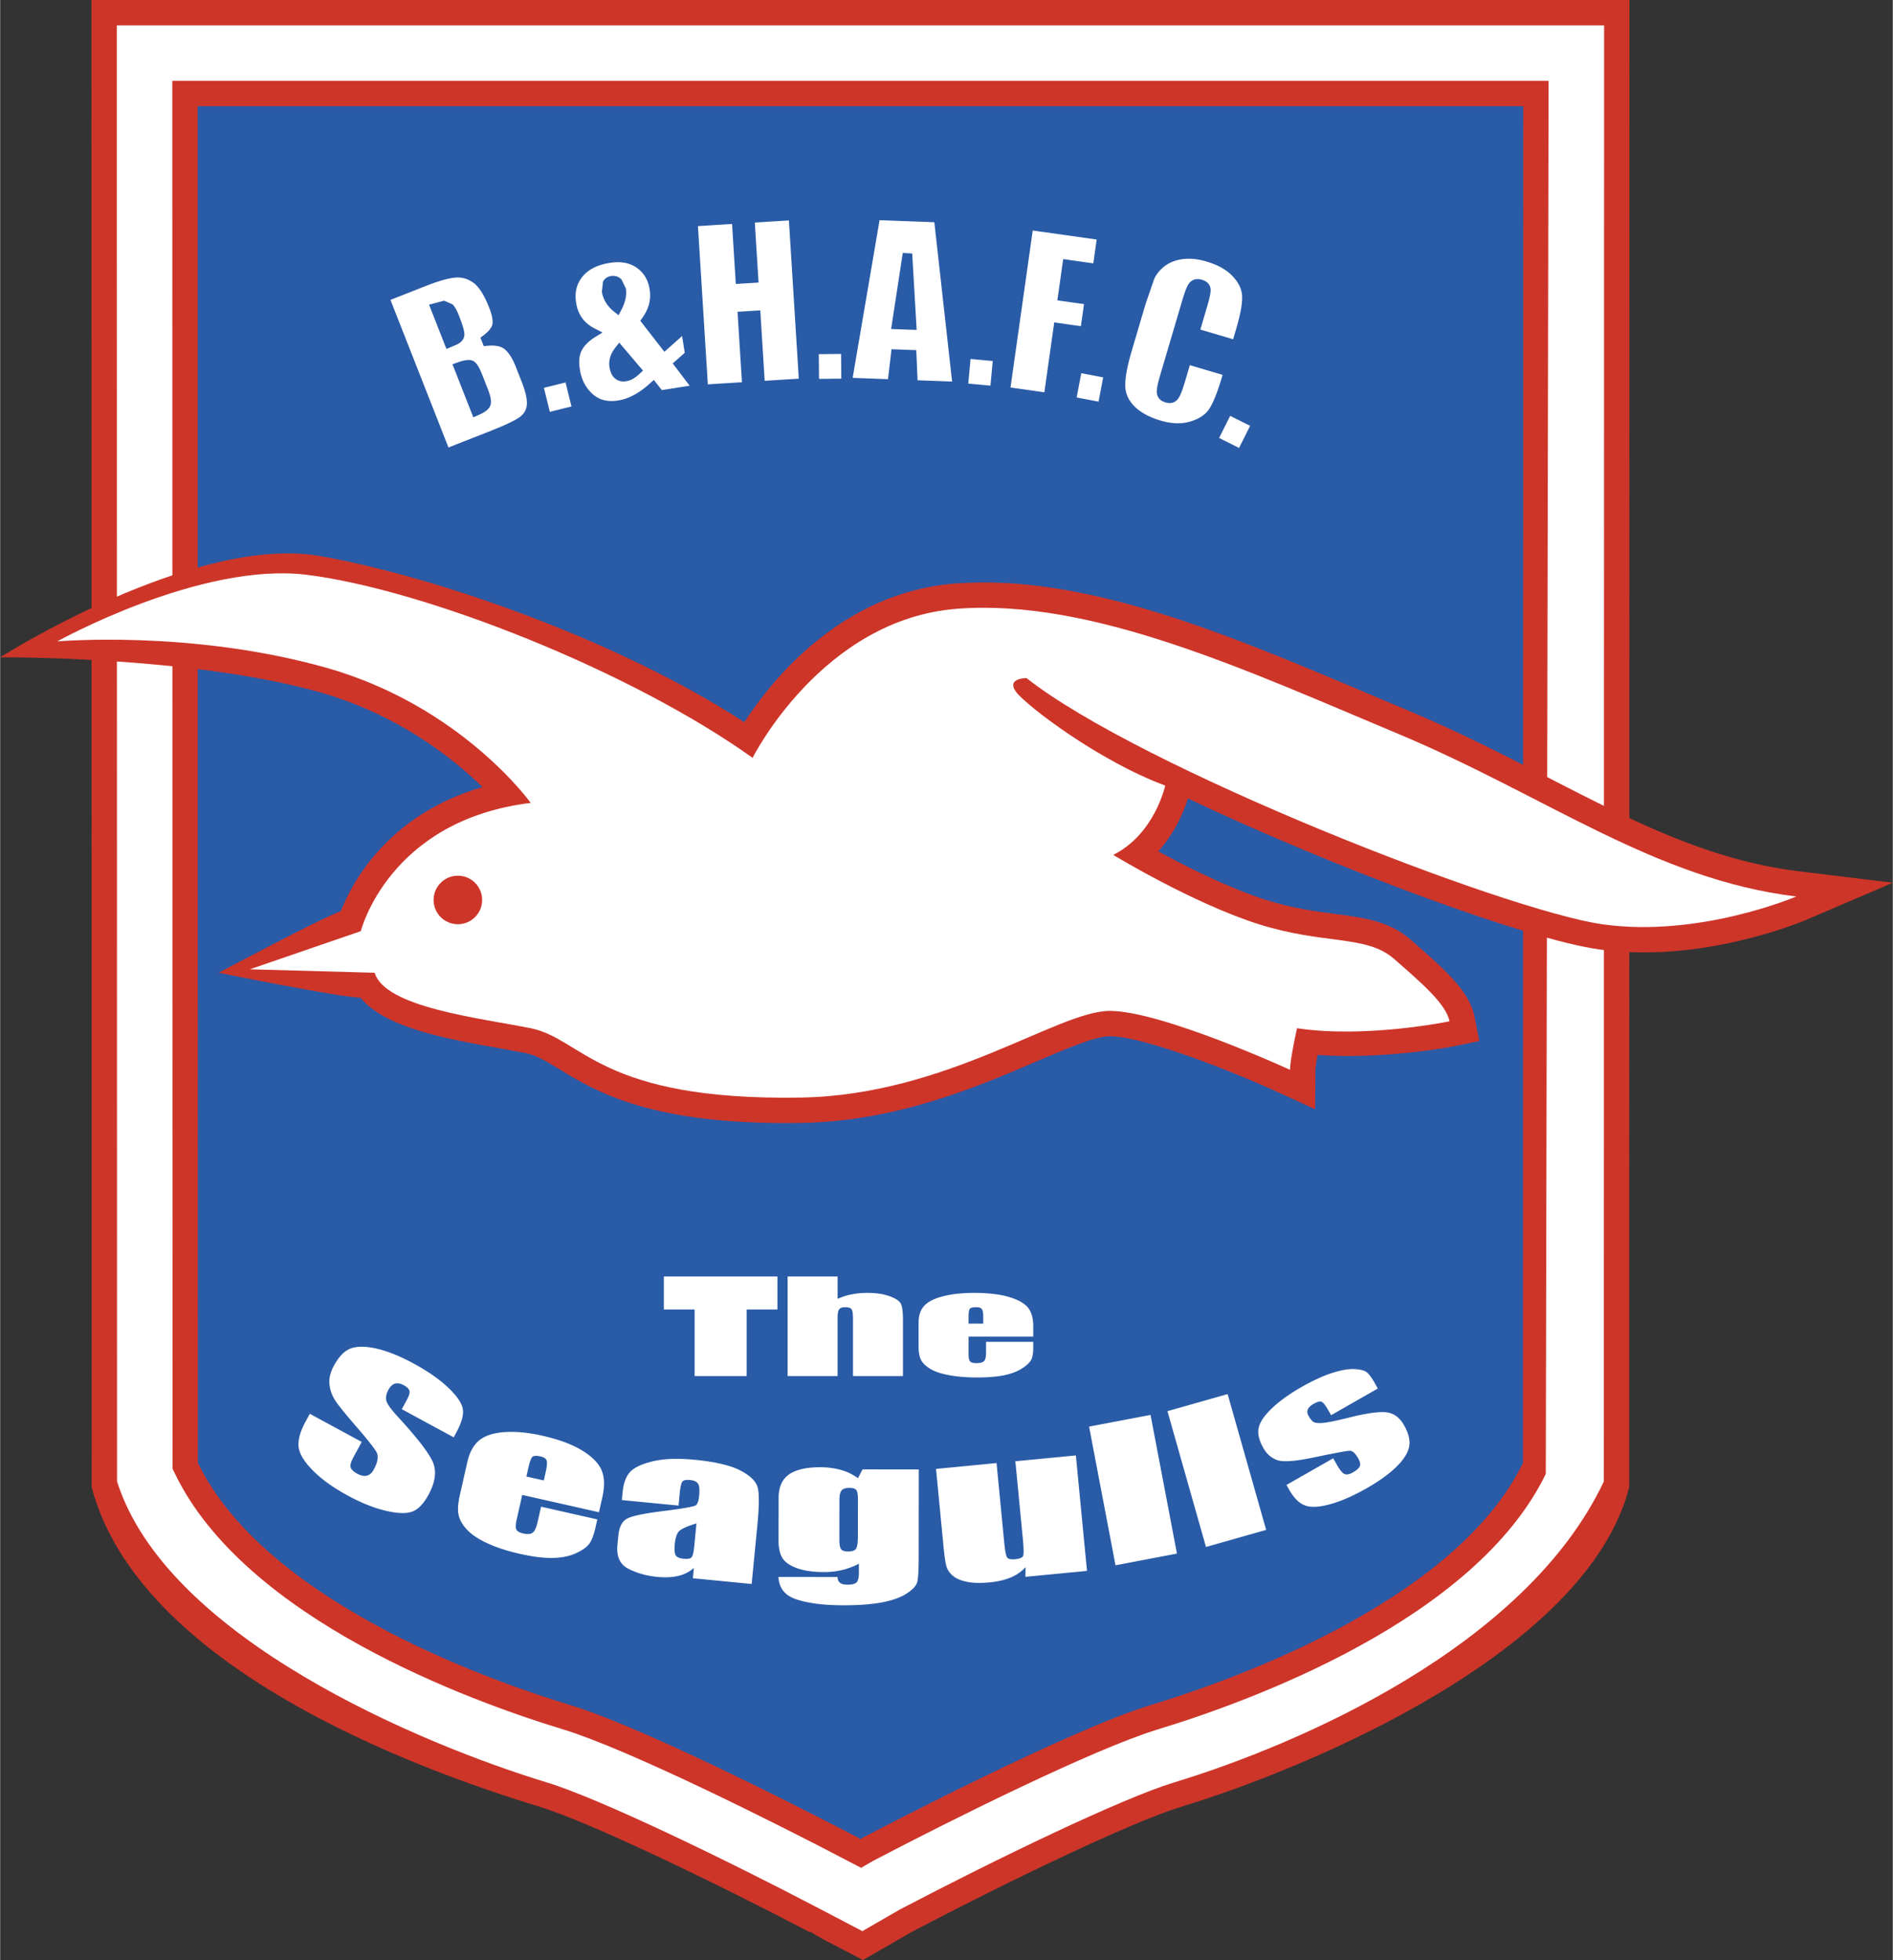 <svg xmlns="http://www.w3.org/2000/svg" width="2414" height="2500" viewBox="0 0 206.314 213.704"><rect x="0" y="0" width="206.314" height="213.704" fill="#333333" stroke="none"/><path d="M174.841 0H9.949l.027 162.158c5.143 19.498 34.835 30.572 48.818 34.829 5.306 1.613 18.864 8.12 29.514 13.711l-.041-.129c.485.334 1.005.634 1.49.888l4.292 2.247 5.383-3.105c10.2-5.35 23.798-11.93 29.325-13.611 13.984-4.257 44.209-16.907 48.817-34.829L177.605 0h-2.764z" fill="#cd3529"/><path d="M168.791 2.765H12.714l.027 158.757c5.402 17.11 33.307 28.695 46.859 32.82 5.729 1.743 19.563 8.433 29.993 13.909l1.446.758 2.946 1.542 4.068-2.347c10.427-5.472 24.198-12.127 29.9-13.861 13.55-4.125 38.352-14.777 46.857-32.82l.031-158.757h-6.05z" fill="#fff"/><path d="M166.026 8.811H18.762l.025 151.32.278.571c7.704 15.865 32.144 24.764 42.294 27.853 7.007 2.132 22.812 10.018 31.045 14.342l1.438.752 1.305-.752c8.233-4.323 24.038-12.209 31.045-14.342 10.15-3.089 34.59-11.987 42.293-27.853L168.79 8.81h-2.764z" fill="#cd3529"/><path d="M21.528 11.576l.024 147.92c7.696 15.848 34.096 24.431 40.613 26.415 8.888 2.705 29.521 13.487 31.525 14.539v.09l.085-.045.086.045v-.09c2.004-1.052 22.637-11.834 31.525-14.539 6.518-1.983 32.916-10.566 40.612-26.415l.026-147.92H21.528z" fill="#295ba7"/><path d="M0 71.665s20.787-.152 34.779 3.794c8.506 2.399 14.495 7.135 17.798 10.358C42.335 88.79 38.382 96.149 37.129 99.35c-2.048.705-13.317 6.71-13.317 6.71s13.119 2.658 15.46 2.723c2.717 3.271 9.208 4.453 15.073 5.494l2.943.542c1.172.234 2.226.877 3.684 1.767 4.001 2.441 10.049 6.129 26.388 5.847 10.402-.18 19.193-3.951 25.614-6.705 3.291-1.411 6.398-2.744 7.979-2.744 3.684 0 13.303 3.786 18.501 6.173l3.886 1.785.031-4.296c.003-.238.093-.858.229-1.623 7.233.515 14.61-.89 14.958-.963l2.684-.558-.536-2.69c-.552-2.757-3.259-5.124-6.686-8.122l-.253-.221c-2.34-2.048-5.079-2.406-8.248-2.822-2.152-.282-4.593-.602-7.481-1.513-4.067-1.285-8.7-3.626-11.793-5.31 1.929-2.164 2.853-4.545 3.229-5.766 16.47 7.803 37.033 15.345 44.762 16.449 11.22 1.604 22.185-3.022 22.647-3.219l9.434-4.043-10.188-1.242c-9.815-1.198-17.973-5.384-27.418-10.234-4.805-2.465-9.772-5.016-15.315-7.337l-4.455-1.877c-15.123-6.4-30.762-13.019-44.828-11.936-12.305.946-19.926 10.398-23 15.123-13.53-8.837-33.439-15.854-46.233-18.113C21.155 58.206 0 71.665 0 71.665z" fill="#cd3529"/><path d="M6.219 69.934s15.641-8.714 27.224-7.26c12.948 1.625 35.348 10.502 48.577 19.952 0 0 7.56-15.119 22.301-16.252 14.741-1.135 31.751 6.804 48.002 13.606 16.253 6.804 27.971 15.876 43.467 17.765 0 0-10.584 4.535-21.166 3.023-10.584-1.512-50.27-17.008-62.744-26.836 0 0-2.269 0-1.133 1.512 1.133 1.512 9.072 7.56 16.253 10.206 0 0-1.133 5.292-5.669 7.56 0 0 8.693 5.291 15.875 7.559s11.715 1.135 14.739 3.78c3.024 2.646 5.671 4.915 6.048 6.804 0 0-9.069 1.888-16.629.755 0 0-.757 3.401-.757 4.536 0 0-13.984-6.426-19.654-6.426s-17.767 9.176-33.64 9.449c-21.923.379-23.813-6.425-29.482-7.56-5.669-1.135-15.875-2.267-17.009-6.047l-13.606-.377 12.095-4.158s3.024-12.095 18.521-13.984c0 0-7.559-10.584-22.3-14.742-14.743-4.158-29.313-2.865-29.313-2.865z" fill="#fff"/><circle cx="49.893" cy="98.123" r="2.646" fill="#cd3529"/><path d="M84.727 139.174v3.6h-3.353v7.258h-5.677v-7.258h-3.353v-3.6h12.383zM91.287 139.174v2.441a6.66 6.66 0 0 1 1.512-.488 8.987 8.987 0 0 1 1.741-.162c.949 0 1.758.121 2.426.364.668.243 1.076.52 1.223.834.148.314.222.889.222 1.725v6.144h-5.448v-6.276c0-.522-.052-.857-.153-1.006-.102-.149-.33-.223-.685-.223-.329 0-.55.077-.666.23-.116.152-.172.454-.172.903v6.372h-5.448v-10.858h5.448zM105.562 144.317v-.675c0-.514.045-.829.136-.943s.326-.173.705-.173c.307 0 .511.069.609.208.1.138.15.44.15.908v.675h-1.6zm7.049.24c0-.869-.2-1.542-.6-2.018-.4-.475-1.098-.856-2.09-1.143-.993-.287-2.253-.431-3.78-.431-1.25 0-2.355.119-3.316.357-.962.238-1.654.581-2.077 1.03-.422.449-.633 1.063-.633 1.843v2.598c0 .664.094 1.169.283 1.514s.529.665 1.018.956 1.175.518 2.056.68c.881.161 1.896.242 3.047.242 1.186 0 2.173-.083 2.958-.249.786-.167 1.436-.419 1.948-.756.512-.336.838-.655.979-.951.138-.296.209-.719.209-1.268v-.662h-5.144v1.182c0 .454-.071.757-.212.911-.141.155-.419.231-.835.231-.336 0-.563-.059-.681-.175-.117-.118-.176-.38-.176-.786v-1.935h7.049v-1.17zM49.636 30.264c-.752.061-1.812.359-3.154.885l-3.938 1.548 6.322 16.09 4.646-1.825c2.142-.842 2.959-1.337 3.267-1.604.391-.339.598-.756.634-1.276.003-.049.005-.102.005-.155 0-.568-.195-1.353-.581-2.333l-.621-1.579c-.396-1.004-.843-1.684-1.329-2.016-.461-.315-1.19-.399-2.167-.249l-.371-.941c.911-.623 1.202-1.081 1.286-1.355.084-.275.094-.832-.338-1.93-.539-1.372-1.124-2.286-1.739-2.714-.605-.421-1.235-.601-1.922-.546zm-1.181 7.289l-1.703-4.333 1.635-.435c.004 0 .921.398.921.398.244.235.47.631.712 1.249.569 1.448.61 1.909.575 2.168-.063.461-.41.818-1.031 1.062l-.911.384-.198-.493zM51.38 45l-2.076-5.285.503-.18c.837-.299 1.348-.359 1.707-.202.366.161.674.617 1.031 1.526l.626 1.596c.335.852.412 1.404.249 1.792-.163.386-.58.706-1.352 1.04l-.491.213-.197-.5zM59.271 42.284l.646 2.618 2.359-.583-.646-2.618-2.359.583zM66.455 28.66c-1.346.212-2.352.721-2.99 1.515-.636.79-.859 1.719-.683 2.839.204 1.301.877 2.223 2.057 2.82l.826.418-.788.486c-.696.429-1.193.919-1.478 1.457-.275.521-.345 1.221-.209 2.087.176 1.118.629 1.993 1.386 2.676.725.656 1.637.887 2.79.706 1.138-.178 2.307-.806 3.474-1.867l.413-.374.87 1.109 3.036-.477-1.846-2.432s1.024-.902 1.31-1.152l-.288-1.834-1.931 1.718-2.628-3.382.224-.316c.709-.988.971-2.001.799-3.095-.162-1.031-.618-1.801-1.393-2.356-.78-.557-1.744-.735-2.951-.546zm-.862 3.152l-.011-.069.011.069zm.123-1.113c.124-.232.379-.525.891-.605.431-.068.832.072 1.13.391.002.001.468.964.468.964.113.719-.056 1.516-.503 2.365l-.292.556-.49-.392c-.75-.599-1.196-1.327-1.328-2.166l.124-1.113zm.703 9.327a2.328 2.328 0 0 1-.029-.371c0-.609.235-1.212.703-1.8l.393-.494 2.585 3.045-.358.338c-.509.479-.987.749-1.461.822-.623.099-1.023-.119-1.25-.319-.305-.267-.496-.667-.583-1.221zM82.262 24.266l.408 6.54-2.48.154-.408-6.54c-.721.046-2.997.187-3.719.232l1.077 17.255 3.718-.232-.479-7.682 2.479-.154.479 7.681 3.719-.232-1.078-17.255-3.716.233zM89.234 38.612c.006.646.021 2.052.029 2.697l2.43-.026-.028-2.696-2.431.025zM92.928 41.198l3.852.143.382-3.265 2.701.101.139 3.284 3.765.139-1.936-17.372c-.727-.026-5.235-.194-5.972-.222l-2.931 17.192zm6.405-5.244l-2.212-.082 1.268-8.294 1.029.059.485 8.333-.57-.016zM105.53 41.825l2.419.222.248-2.686c-.616-.056-1.805-.166-2.421-.221-.059.641-.186 2.043-.246 2.685zM110.135 42.25l3.69.521 1.077-7.62 2.905.411c.088-.612.254-1.794.34-2.406l-2.905-.411.636-4.497 3.284.464c.088-.632.276-1.963.366-2.596-.838-.118-6.134-.868-6.972-.985l-2.421 17.119zM117.344 43.337l2.388.455c.122-.635.384-2.017.503-2.65l-2.386-.454c-.121.634-.383 2.016-.505 2.649zM128.917 28.252c-.769.099-1.426.352-1.955.752-.534.403-.921.875-1.16 1.4l-.945 2.743-1.514 5.133c-.464 1.573-.7 2.812-.7 3.688l.002.143c.026.814.348 1.526.986 2.177.662.674 1.631 1.203 2.879 1.572 1.186.349 2.267.383 3.214.101.931-.277 1.61-.714 2.021-1.299.448-.636.936-1.85 1.455-3.606l.055-.188-3.572-1.055c-.178.599-.507 1.721-.507 1.721-.405 1.371-.638 1.776-.798 1.975-.183.232-.603.588-1.343.369-.765-.225-.921-.753-.948-1.049-.021-.245 0-.686.359-1.911l2.415-8.178c.374-1.269.598-1.662.752-1.863.183-.239.607-.604 1.402-.37.717.212.886.685.922.948a1.2 1.2 0 0 1 .012.175c0 .27-.071.739-.369 1.749l-.752 2.554 3.572 1.055.345-1.169c.424-1.436.638-2.562.638-3.354a4.68 4.68 0 0 0-.005-.21c-.041-.738-.372-1.433-1.017-2.126-.657-.706-1.624-1.25-2.874-1.619-.918-.273-1.785-.359-2.57-.258zM132.874 47.753l2.174 1.086 1.205-2.412-2.174-1.086-1.205 2.412z" fill="#fff"/><g fill="#fff"><path d="M49.439 156.713l-5.66-3.07.544-1.004c.258-.475.351-.816.281-1.023-.07-.208-.27-.402-.601-.581-.358-.194-.678-.253-.957-.178-.279.076-.517.294-.712.653-.248.458-.329.856-.242 1.193.072.342.49.93 1.256 1.765 2.197 2.388 3.484 4.073 3.86 5.05.375.979.202 2.133-.52 3.464-.524.965-1.104 1.57-1.743 1.818-.638.248-1.598.223-2.883-.074-1.283-.298-2.665-.848-4.148-1.651-1.626-.882-2.917-1.813-3.874-2.794-.956-.981-1.461-1.846-1.516-2.595-.055-.749.193-1.63.743-2.644l.487-.898 5.659 3.069-.904 1.667c-.28.517-.381.892-.302 1.124.08.232.321.457.724.676.404.219.754.289 1.052.211.297-.079.547-.303.748-.674.434-.799.534-1.426.299-1.881-.249-.45-.976-1.371-2.18-2.76-1.205-1.388-1.98-2.349-2.327-2.88a3.961 3.961 0 0 1-.625-1.754c-.071-.638.09-1.319.483-2.043.565-1.043 1.206-1.679 1.921-1.908.715-.23 1.657-.206 2.825.071 1.167.277 2.472.807 3.914 1.588 1.576.854 2.837 1.732 3.786 2.632.949.901 1.481 1.672 1.599 2.315.117.643-.116 1.502-.7 2.58l-.287.536zM57.363 160.986l.204-.902c.158-.697.308-1.112.45-1.244.142-.131.439-.146.888-.044.364.083.584.227.661.437.077.208.042.636-.103 1.28l-.204.901-1.896-.428zm8.277 2.261c.27-1.196.243-2.178-.082-2.947-.326-.769-1.032-1.487-2.119-2.154-1.088-.667-2.539-1.205-4.351-1.614-1.482-.336-2.832-.466-4.047-.392-1.216.074-2.145.367-2.788.878-.642.513-1.085 1.309-1.329 2.388L50.111 163c-.208.919-.254 1.646-.139 2.176.115.532.417 1.064.908 1.597.491.532 1.233 1.03 2.228 1.489.994.46 2.174.845 3.539 1.154 1.407.317 2.603.466 3.588.447.985-.019 1.834-.194 2.548-.522.713-.33 1.199-.683 1.458-1.058.257-.375.474-.944.646-1.706l.207-.917-6.131-1.385-.371 1.637c-.138.612-.314 1.005-.526 1.181-.213.177-.563.21-1.052.1-.393-.088-.64-.229-.742-.42-.102-.192-.089-.564.036-1.12l.601-2.662 8.361 1.89.37-1.634zM75.65 168.666c-.062.63-.163 1.012-.304 1.146-.142.135-.422.181-.842.14-.443-.044-.729-.167-.86-.371s-.166-.626-.103-1.267c.055-.564.183-.989.383-1.277.202-.287.86-.601 1.976-.941l-.25 2.57zm-1.576-5.829c.07-.713.167-1.147.294-1.3.126-.155.416-.209.87-.166.398.039.673.166.826.381.152.214.196.651.131 1.311-.052.54-.163.886-.333 1.039-.169.154-1.364.371-3.585.649-2.075.259-3.386.533-3.932.821-.546.288-.865.906-.958 1.852l-.1 1.03c-.123 1.264.28 2.131 1.211 2.601.931.469 1.976.761 3.134.874.885.085 1.659.046 2.321-.117.661-.164 1.216-.453 1.665-.865l-.11 1.13 6.409.624.615-6.318c.202-2.073.22-3.456.057-4.15-.164-.693-.791-1.324-1.879-1.893-1.089-.569-2.752-.962-4.987-1.18-1.866-.181-3.401-.124-4.608.172-1.207.296-2.029.688-2.467 1.176-.438.487-.705 1.223-.801 2.208l-.081.836 6.181.602.127-1.317zM93.498 167.483c-.001.712-.068 1.17-.203 1.373-.133.202-.422.302-.867.302-.39-.001-.646-.085-.768-.256-.122-.17-.183-.534-.181-1.093l.005-4.255c.001-.526.082-.878.243-1.059.161-.181.437-.271.827-.271.399 0 .658.081.774.239.117.158.175.522.175 1.093l-.005 3.927zm.504-7.276l-.496.96a5.79 5.79 0 0 0-1.836-.894 8.174 8.174 0 0 0-2.281-.3c-1.527-.002-2.664.262-3.411.792-.748.53-1.122 1.392-1.124 2.584l-.006 4.598c-.001.832.14 1.475.426 1.93.285.455.814.823 1.588 1.103.773.281 1.759.421 2.956.422a8.347 8.347 0 0 0 1.985-.229 8.023 8.023 0 0 0 1.805-.677l-.001.954c0 .547-.084.906-.251 1.075-.166.17-.504.253-1.012.253-.708-.001-1.062-.281-1.062-.839l-6.438-.008c.042 1.22.703 2.041 1.984 2.46 1.281.419 2.978.631 5.092.633 1.719.003 3.146-.108 4.279-.331 1.133-.224 2.019-.547 2.654-.974.636-.427 1.006-.832 1.11-1.215.104-.382.158-1.231.16-2.545l.012-9.744-6.133-.008zM117.259 158.685l1.214 12.59-6.714.647.016-1.06c-.419.476-.955.85-1.607 1.125s-1.416.454-2.29.538c-.997.097-1.832.075-2.507-.063-.676-.138-1.185-.359-1.529-.662-.344-.302-.571-.633-.683-.992-.113-.358-.22-1.077-.325-2.158l-.819-8.496 6.598-.637.827 8.57c.095.98.203 1.556.326 1.726.124.17.417.232.883.187.5-.049.786-.173.862-.373.076-.2.067-.812-.033-1.837l-.816-8.471 6.597-.634zM125.4 154.268l2.879 15.12-6.699 1.276-2.881-15.12 6.701-1.276zM133.803 151.998l4.2 14.807-6.56 1.862-4.2-14.807 6.56-1.862zM150.175 151.391l-5.093 2.909-.343-.599c-.288-.503-.519-.793-.697-.869-.176-.075-.467.002-.869.232-.326.186-.536.388-.628.605-.091.218-.067.45.074.696.19.333.372.556.541.667.171.112.512.148 1.026.107.512-.041 1.496-.242 2.951-.606 1.945-.478 3.297-.656 4.06-.537.762.121 1.371.582 1.829 1.382.512.896.698 1.686.56 2.371-.138.686-.607 1.417-1.405 2.194-.798.776-1.857 1.543-3.176 2.296-1.465.836-2.791 1.42-3.981 1.754-1.188.333-2.105.386-2.752.159-.647-.228-1.233-.801-1.757-1.721l-.3-.526 5.095-2.908.393.691c.333.582.612.924.84 1.024.227.099.531.042.91-.174.41-.233.66-.456.755-.667.093-.211.031-.507-.186-.888-.298-.523-.591-.791-.876-.805-.295-.009-1.634.239-4.017.743-2.007.414-3.322.503-3.948.268-.626-.235-1.114-.662-1.469-1.281-.504-.885-.674-1.647-.512-2.29.164-.642.659-1.349 1.486-2.124.826-.774 1.872-1.522 3.138-2.247 1.257-.716 2.378-1.233 3.364-1.551.986-.318 1.803-.459 2.448-.424.646.035 1.091.152 1.336.351.247.2.526.575.843 1.126l.36.642z"/></g></svg>